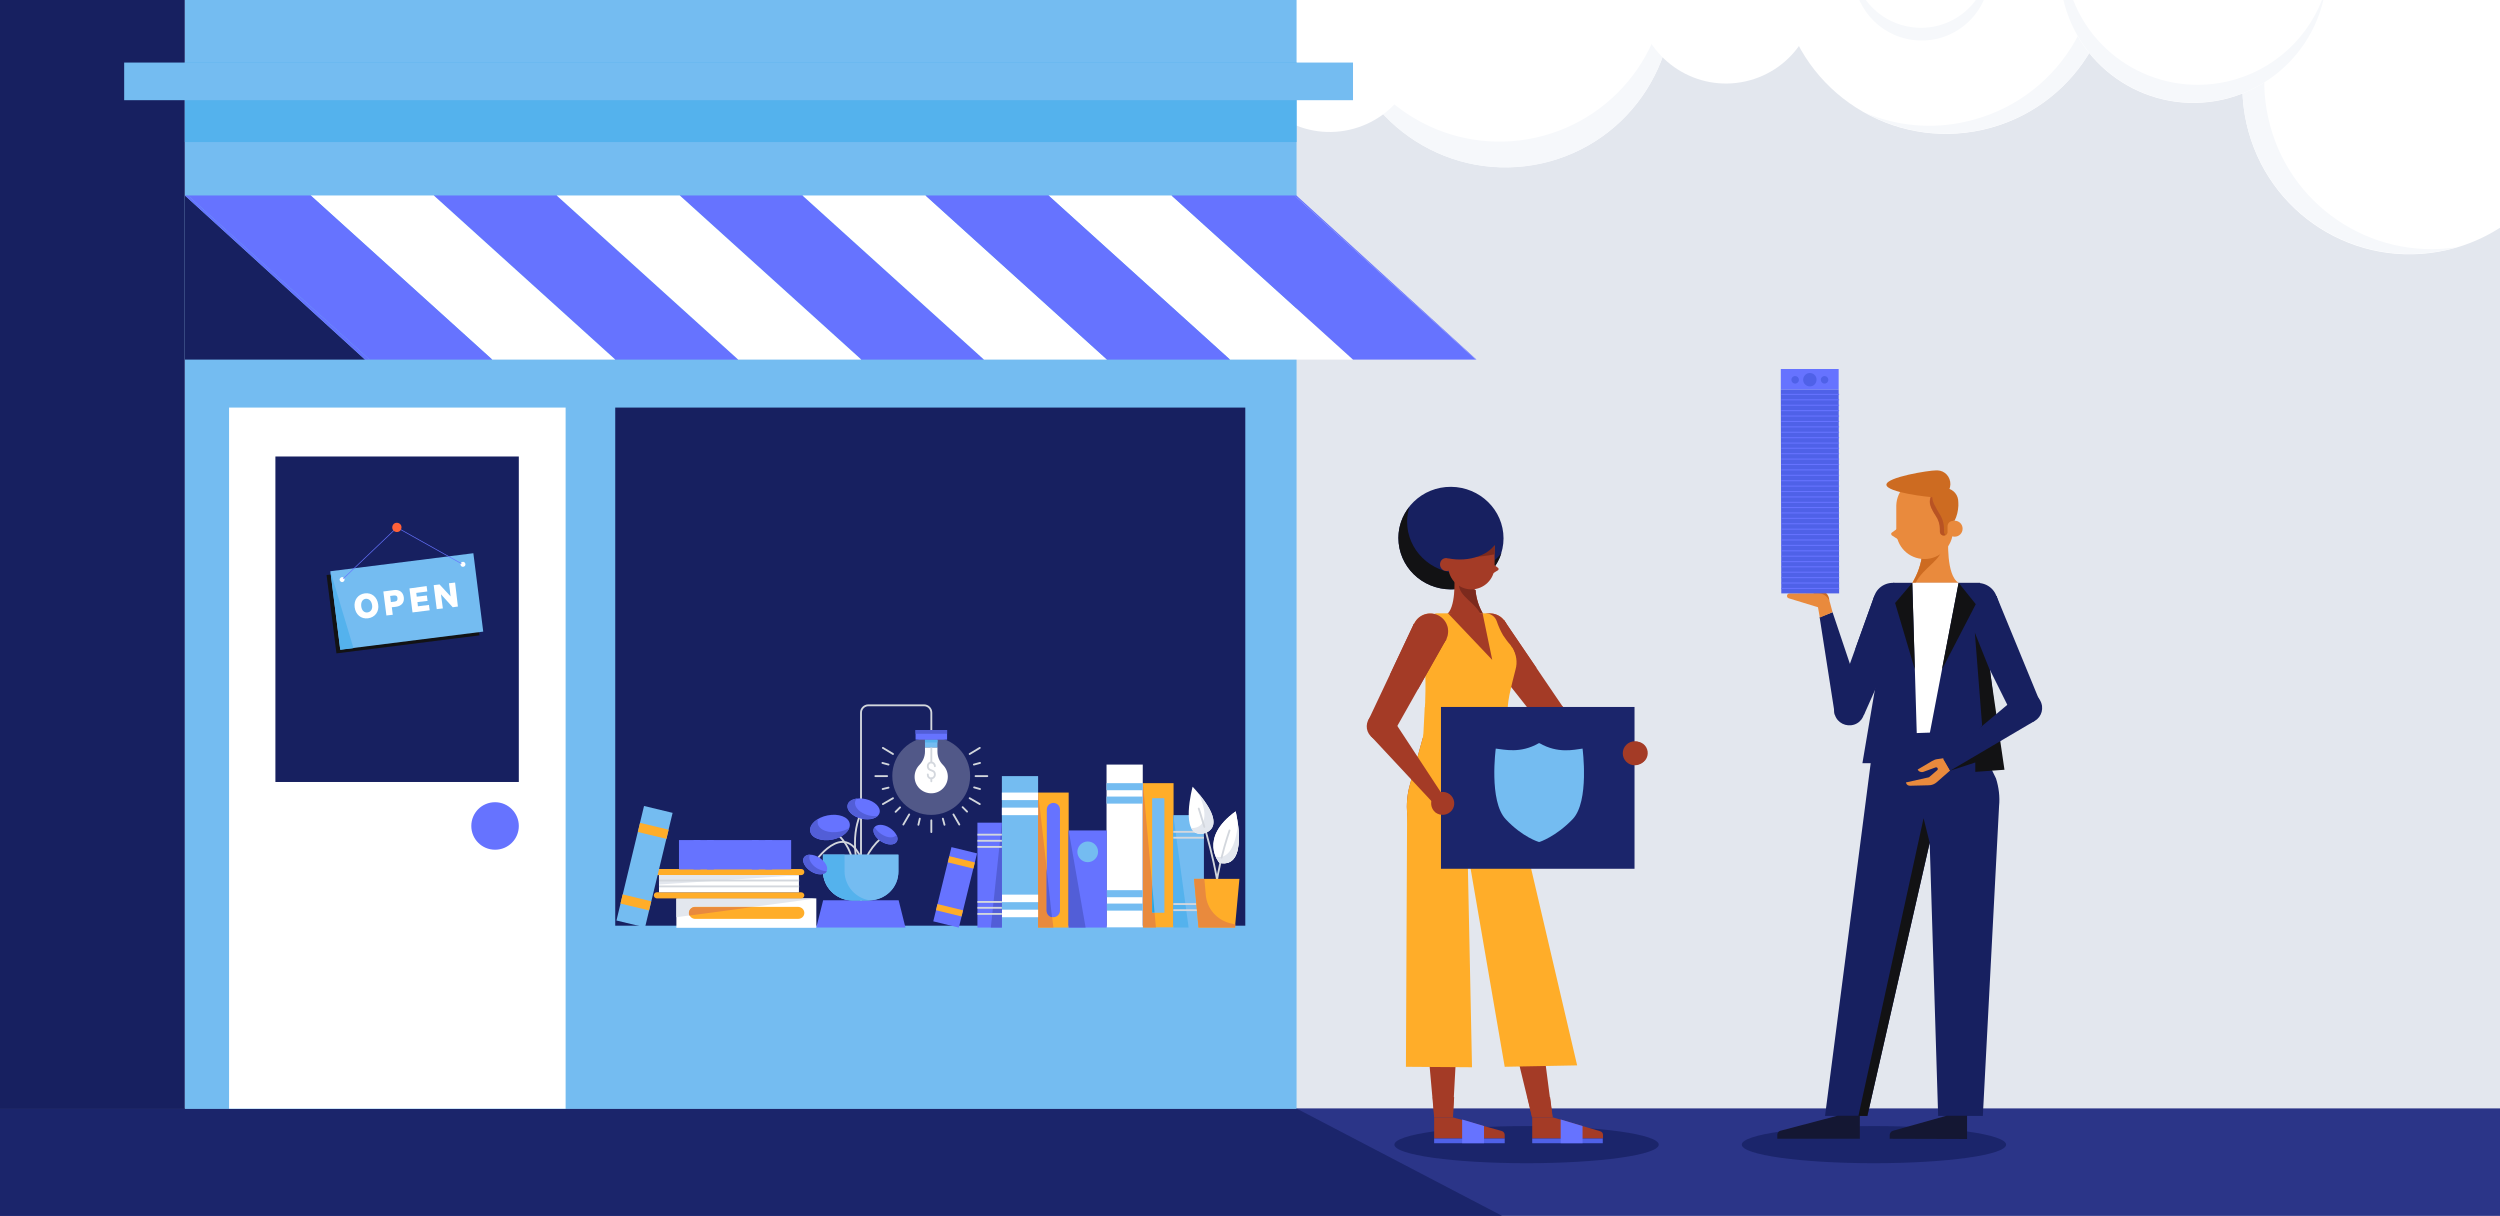 <?xml version="1.0" encoding="UTF-8"?> <!-- Generator: Adobe Illustrator 24.2.1, SVG Export Plug-In . SVG Version: 6.00 Build 0) --> <svg xmlns="http://www.w3.org/2000/svg" xmlns:xlink="http://www.w3.org/1999/xlink" version="1.1" id="Layer_1" x="0px" y="0px" viewBox="0 0 1063 517" style="enable-background:new 0 0 1063 517;" xml:space="preserve"><rect x="0" y="0" width="1063" height="517" fill="#333333" stroke="none"/> <style type="text/css"> .st0{clip-path:url(#SVGID_2_);} .st1{fill:#E3E7EE;} .st2{fill:#FFFFFF;} .st3{fill:#F6F8FB;} .st4{fill:#2B3588;} .st5{fill:#1B256B;} .st6{fill:#172060;} .st7{fill:#74BCF1;} .st8{fill:#54B2ED;} .st9{fill:#6673FF;} .st10{fill:#FFAD29;} .st11{fill:#E98A3D;} .st12{fill:#525ED7;} .st13{opacity:0.25;} .st14{fill:none;stroke:#D3D7DD;stroke-width:0.79;stroke-miterlimit:10;} .st15{fill:none;stroke:#D3D7DD;stroke-width:0.79;stroke-linecap:round;stroke-linejoin:round;} .st16{fill:none;stroke:#D3D7DD;stroke-width:0.79;stroke-linecap:round;stroke-miterlimit:10;} .st17{fill:#26A5DE;} .st18{fill:#121214;} .st19{enable-background:new ;} .st20{fill:none;stroke:#6673FF;stroke-width:0.28;stroke-linecap:round;stroke-miterlimit:10;} .st21{fill:#FF6138;} .st22{fill:#A43B26;} .st23{fill:#7C2A1D;} .st24{fill:#4F61E8;} .st25{clip-path:url(#SVGID_4_);} .st26{fill:none;} .st27{fill:#141733;} .st28{fill:#CD6B21;} .st29{opacity:0.5;} .st30{clip-path:url(#SVGID_6_);} .st31{fill:none;stroke:#6673FF;stroke-width:0.45;stroke-miterlimit:10;} </style> <g> <g id="Layer_1_1_"> <g> <defs> <rect id="SVGID_1_" y="0" width="1063" height="517"></rect> </defs> <clipPath id="SVGID_2_"> <use xlink:href="#SVGID_1_" style="overflow:visible;"></use> </clipPath> <g class="st0"> <polyline class="st1" points="1066.2,-1.3 1066.2,518.5 -1.3,518.5 -1.3,-1.3 "></polyline> <g id="Artwork_175"> <path class="st2" d="M1094,21.5c-8.5-38.3-46.5-62.5-84.9-53.9s-62.5,46.5-53.9,84.9s46.5,62.5,84.9,53.9c0,0,0,0,0,0 C1078.4,97.8,1102.5,59.8,1094,21.5"></path> <path class="st3" d="M964.5,50.3c8.1,36.5,43.2,60.5,80.2,54.8c-1.5,0.4-3,0.9-4.6,1.2c-38.3,8.5-76.3-15.6-84.9-53.9 s15.6-76.3,53.9-84.9c1.6-0.3,3.1-0.6,4.7-0.9C977.9-22.8,956.3,13.8,964.5,50.3"></path> <path class="st2" d="M1072.2-66.1c-8.6-38.3-46.6-62.4-84.9-53.9c-38.3,8.6-62.5,46.5-53.9,84.9c8.5,38.3,46.5,62.5,84.9,53.9 c0,0,0,0,0,0C1056.6,10.2,1080.8-27.7,1072.2-66.1C1072.2-66.1,1072.2-66.1,1072.2-66.1"></path> <path class="st2" d="M896.9-29.7c-8.5-38.3-46.5-62.5-84.9-53.9c0,0,0,0,0,0c-38.3,8.6-62.4,46.5-53.9,84.9c0,0,0,0,0,0 c8.5,38.3,46.5,62.5,84.9,53.9c0,0,0,0,0,0C881.3,46.6,905.5,8.6,896.9-29.7"></path> <path class="st3" d="M843,55.1c-16.9,3.8-34.6,1.3-49.8-7.1c13.5,5.7,28.5,7,42.8,3.7c38.3-8.6,62.5-46.5,53.9-84.9 c-4.4-19.9-17.2-36.9-35.1-46.8c21.4,8.9,37.1,27.6,42.1,50.2C905.5,8.6,881.3,46.6,843,55.1C843,55.1,843,55.1,843,55.1"></path> <path class="st2" d="M709.5-15.4c-8.5-38.3-46.5-62.5-84.9-53.9c0,0,0,0,0,0c-38.3,8.5-62.5,46.5-53.9,84.8c0,0,0,0,0,0 c8.6,38.3,46.5,62.5,84.9,53.9C693.9,60.9,718,22.9,709.5-15.4"></path> <path class="st3" d="M653.1,58.5c36.2-8.1,60.1-42.6,54.9-79.3c0.5,1.8,1,3.6,1.5,5.4c8.5,38.3-15.6,76.3-53.9,84.9 c-38.3,8.5-76.3-15.6-84.9-53.9c-0.4-1.8-0.7-3.7-1-5.5C580.6,45.5,616.9,66.6,653.1,58.5"></path> <path class="st2" d="M771.2-11c-4.6-20.6-25-33.6-45.6-29c0,0,0,0,0,0c-20.6,4.6-33.6,25-29,45.6c0,0,0,0,0,0 c4.6,20.6,25,33.6,45.6,29c0,0,0,0,0,0C762.8,30,775.7,9.6,771.2-11C771.2-11,771.2-11,771.2-11"></path> <path class="st2" d="M602.7,9.6c-4.6-20.6-25-33.6-45.6-29s-33.6,25-29,45.6c4.6,20.6,25,33.6,45.6,29 C594.3,50.6,607.2,30.2,602.7,9.6C602.7,9.6,602.7,9.6,602.7,9.6"></path> <path class="st2" d="M988-25.4c-6.8-30.6-37.2-49.8-67.8-43c-30.6,6.8-49.8,37.2-43,67.8c6.8,30.6,37.2,49.8,67.8,43 C975.6,35.5,994.9,5.1,988-25.4"></path> <path class="st3" d="M879-8.3c6.8,30.6,37.2,49.8,67.8,43c19.9-4.4,35.9-19.2,41.9-38.7c-3.7,22.9-21,41.3-43.7,46.3 c-30.6,6.8-60.9-12.4-67.8-43c-2.2-9.6-1.8-19.6,1.1-29C877.2-22.6,877.4-15.3,879-8.3"></path> <path class="st3" d="M813.2,11.6c15.9,2,30.4-9.3,32.3-25.2c0.1-0.9,0.2-1.9,0.2-2.8c0.4,2.7,0.5,5.5,0.1,8.2 c-2,15.9-16.4,27.2-32.3,25.2c-14.8-1.8-25.8-14.6-25.4-29.5C790.2,0.2,800.3,10,813.2,11.6"></path> </g> <rect y="471.3" class="st4" width="1063" height="52.1"></rect> <ellipse class="st5" cx="649.1" cy="486.7" rx="56.2" ry="7.9"></ellipse> <ellipse class="st5" cx="796.8" cy="486.7" rx="56.2" ry="7.9"></ellipse> <polygon class="st5" points="650.8,523.3 0,523.3 0,471.3 551.2,471.3 "></polygon> <rect y="-13.4" class="st6" width="78.6" height="484.9"></rect> <rect x="78.6" y="-13.4" class="st7" width="472.7" height="484.9"></rect> <rect x="78.6" y="26.6" class="st8" width="472.7" height="33.8"></rect> <rect x="52.8" y="26.6" class="st7" width="522.5" height="16"></rect> <rect x="261.6" y="173.3" class="st6" width="267.9" height="220.3"></rect> <polygon class="st6" points="78.6,83.1 78.6,152.9 155.2,152.9 "></polygon> <polygon class="st9" points="184.4,83.1 261.6,152.9 313.9,152.9 236.7,83.1 "></polygon> <polygon class="st2" points="132.1,83.1 209.3,152.9 261.6,152.9 184.4,83.1 "></polygon> <polygon class="st9" points="79.9,83.1 157.1,152.9 209.3,152.9 132.1,83.1 "></polygon> <polygon class="st9" points="78.6,83.1 155.2,152.9 157.1,152.9 79.9,83.1 "></polygon> <polygon class="st9" points="289,83.1 366.2,152.9 418.4,152.9 341.2,83.1 "></polygon> <polygon class="st2" points="236.7,83.1 313.9,152.9 366.2,152.9 289,83.1 "></polygon> <polygon class="st2" points="341.2,83.1 418.4,152.9 470.7,152.9 393.5,83.1 "></polygon> <polygon class="st2" points="498.1,83.1 445.8,83.1 523,152.9 575.3,152.9 "></polygon> <polygon class="st9" points="627.5,152.9 550.4,83.1 498.1,83.1 575.3,152.9 "></polygon> <polygon class="st9" points="627.8,152.9 551.2,83.1 550.4,83.1 627.5,152.9 "></polygon> <polygon class="st9" points="393.5,83.1 470.7,152.9 523,152.9 445.8,83.1 "></polygon> <rect x="97.4" y="173.3" class="st2" width="143.1" height="298.1"></rect> <rect x="117.1" y="194.1" class="st6" width="103.5" height="138.4"></rect> <path class="st9" d="M220.6,351.2c0,5.6-4.5,10.1-10.1,10.1c-5.6,0-10.1-4.5-10.1-10.1c0-5.6,4.5-10.1,10.1-10.1c0,0,0,0,0,0 C216.1,341.1,220.6,345.7,220.6,351.2"></path> <g id="Artwork_363"> <rect x="426" y="330" class="st7" width="15.4" height="64.4"></rect> <rect x="470.5" y="325.1" class="st2" width="15.4" height="69.2"></rect> <rect x="470.5" y="333" class="st7" width="15.4" height="3"></rect> <rect x="470.5" y="338.7" class="st7" width="15.4" height="3"></rect> <rect x="470.5" y="378.5" class="st7" width="15.4" height="3"></rect> <rect x="470.5" y="384.2" class="st7" width="15.4" height="3"></rect> <rect x="287.6" y="382" class="st2" width="59.5" height="12.5"></rect> <polygon class="st1" points="347.1,382 287.6,390 287.6,382 "></polygon> <path class="st10" d="M342,380.7L342,380.7c0,0.7-0.6,1.3-1.3,1.3c0,0,0,0,0,0h-61.4c-0.7,0-1.3-0.6-1.3-1.3 c0-0.7,0.6-1.3,1.3-1.3c0,0,0,0,0,0h61.3C341.4,379.4,342,380,342,380.7C342,380.7,342,380.7,342,380.7"></path> <path class="st10" d="M342,370.8L342,370.8c0,0.7-0.6,1.3-1.3,1.3h-61.4c-0.7,0-1.3-0.6-1.3-1.3c0-0.7,0.6-1.3,1.3-1.3 c0,0,0,0,0,0h61.3C341.4,369.5,342,370,342,370.8C342,370.8,342,370.8,342,370.8"></path> <rect x="280.2" y="372.1" class="st2" width="59.5" height="7.3"></rect> <polygon class="st1" points="339.8,372.1 280.2,376.1 280.2,372.1 "></polygon> <rect x="249.1" y="362.3" transform="matrix(0.234 -0.972 0.972 0.234 -148.326 548.745)" class="st7" width="50.1" height="12.5"></rect> <rect x="275.9" y="347.2" transform="matrix(0.234 -0.972 0.972 0.234 -130.812 540.695)" class="st10" width="4" height="12.5"></rect> <rect x="268.5" y="377.5" transform="matrix(0.234 -0.972 0.972 0.234 -165.944 556.834)" class="st10" width="4" height="12.5"></rect> <rect x="288.7" y="357.2" class="st9" width="47.7" height="12.5"></rect> <rect x="294.9" y="357.2" class="st9" width="2.9" height="12.5"></rect> <rect x="300.6" y="357.2" class="st9" width="2.9" height="12.5"></rect> <rect x="319.7" y="357.2" class="st9" width="2.9" height="12.5"></rect> <rect x="325.4" y="357.2" class="st9" width="2.9" height="12.5"></rect> <rect x="441.4" y="337" class="st10" width="13" height="57.4"></rect> <polygon class="st11" points="447.9,394.4 441.4,394.4 441.4,337 "></polygon> <rect x="486" y="333" class="st10" width="13" height="61.3"></rect> <polygon class="st11" points="491.5,394.4 486,394.4 486,333 "></polygon> <rect x="498.9" y="346.6" class="st7" width="13" height="47.8"></rect> <polygon class="st8" points="505.4,394.4 498.9,394.4 498.9,346.6 "></polygon> <rect x="454.4" y="353.1" class="st9" width="16.2" height="41.3"></rect> <polygon class="st12" points="461.6,394.4 454.4,394.4 454.4,353.1 "></polygon> <rect x="426" y="386.8" class="st2" width="15.4" height="3.2"></rect> <rect x="426" y="380.4" class="st2" width="15.4" height="3.2"></rect> <rect x="426" y="343.4" class="st2" width="15.4" height="3.2"></rect> <rect x="426" y="337" class="st2" width="15.4" height="3.2"></rect> <g class="st13"> <path class="st2" d="M412.5,330c0,9.1-7.4,16.5-16.6,16.5c-9.1,0-16.5-7.4-16.5-16.6c0-9.1,7.4-16.5,16.6-16.5 C405.1,313.4,412.5,320.8,412.5,330C412.5,330,412.5,330,412.5,330"></path> </g> <path class="st14" d="M396,312.8V303c0-1.7-1.4-3.1-3.1-3.1h-23.7c-1.7,0-3.1,1.4-3.1,3.1v87"></path> <polygon class="st9" points="350,382.8 382.1,382.8 385,394.4 347.1,394.4 "></polygon> <path class="st2" d="M398.6,319.5v-1.7h-5.3v1.8c0,2.1-0.9,4.2-2.4,5.7c-2.7,2.8-2.7,7.3,0.1,10c2.8,2.7,7.3,2.7,10-0.1 c2.7-2.8,2.7-7.2-0.1-10C399.4,323.7,398.6,321.7,398.6,319.5"></path> <path class="st15" d="M397.5,325.8L397.5,325.8c0-0.9-0.7-1.6-1.5-1.6l0,0c-0.9,0-1.5,0.7-1.5,1.5c0,0,0,0,0,0v0.2 c0,0.6,0.4,1.2,0.9,1.4l1.2,0.5c0.6,0.2,0.9,0.8,0.9,1.4v0.2c0,0.9-0.7,1.5-1.5,1.6c0,0,0,0,0,0l0,0c-0.9,0-1.5-0.7-1.5-1.5 c0,0,0,0,0,0v-0.2"></path> <line class="st15" x1="396" y1="324.1" x2="396" y2="317.1"></line> <line class="st15" x1="396" y1="332.2" x2="396" y2="331"></line> <rect x="393.3" y="314.5" class="st7" width="5.3" height="3.3"></rect> <rect x="393.3" y="314.5" class="st8" width="5.3" height="1.2"></rect> <rect x="389.3" y="310.4" class="st9" width="13.4" height="4.1"></rect> <rect x="389.3" y="310.4" class="st12" width="13.4" height="1.6"></rect> <line class="st16" x1="384.1" y1="350.6" x2="386.6" y2="346.3"></line> <line class="st16" x1="375.4" y1="341.9" x2="379.7" y2="339.4"></line> <line class="st16" x1="412.3" y1="320.6" x2="416.6" y2="318"></line> <line class="st16" x1="372.2" y1="330" x2="377.2" y2="330"></line> <line class="st16" x1="414.8" y1="330" x2="419.8" y2="330"></line> <line class="st16" x1="375.4" y1="318" x2="379.7" y2="320.6"></line> <line class="st16" x1="412.3" y1="339.4" x2="416.6" y2="341.9"></line> <line class="st16" x1="405.4" y1="346.3" x2="407.9" y2="350.6"></line> <line class="st16" x1="396" y1="348.8" x2="396" y2="353.8"></line> <line class="st16" x1="380.8" y1="345.2" x2="382.7" y2="343.3"></line> <line class="st16" x1="375.3" y1="335.5" x2="377.8" y2="334.9"></line> <line class="st16" x1="414.1" y1="325.1" x2="416.7" y2="324.4"></line> <line class="st16" x1="375.2" y1="324.4" x2="377.8" y2="325.1"></line> <line class="st16" x1="414.2" y1="334.8" x2="416.7" y2="335.5"></line> <line class="st16" x1="409.3" y1="343.2" x2="411.2" y2="345.1"></line> <line class="st16" x1="400.9" y1="348.1" x2="401.6" y2="350.7"></line> <line class="st16" x1="391.1" y1="348.1" x2="390.5" y2="350.7"></line> <rect x="415.6" y="349.8" class="st9" width="10.4" height="44.6"></rect> <polygon class="st12" points="426,349.8 421.3,394.4 426,394.4 "></polygon> <rect x="390" y="371.6" transform="matrix(0.238 -0.971 0.971 0.238 -56.819 682.003)" class="st9" width="32.5" height="11.2"></rect> <rect x="402.5" y="381.3" transform="matrix(0.238 -0.971 0.971 0.238 -68.071 687.101)" class="st10" width="2.7" height="11.2"></rect> <rect x="407.5" y="361" transform="matrix(0.238 -0.971 0.971 0.238 -44.509 676.434)" class="st10" width="2.7" height="11.2"></rect> <path class="st14" d="M367.2,343.9c0,0-6.6,8.4-2.1,26.6"></path> <path class="st14" d="M352.5,351.8c0,0,13,7.6,9.9,22.6"></path> <path class="st14" d="M346.2,366.9c0,0,12.3-18.6,19.9-2.1"></path> <path class="st14" d="M376.5,354.9c-5.6,4.1-9.4,10.3-10.5,17.1"></path> <path class="st7" d="M369.6,382.8h-7.2c-6.9,0-12.5-5.6-12.5-12.4c0,0,0,0,0,0v-7h32.1v7C382.1,377.3,376.5,382.8,369.6,382.8 L369.6,382.8"></path> <path class="st7" d="M369.6,382.8h-7.2c-6.9,0-12.5-5.6-12.5-12.4c0,0,0,0,0,0v-7h32.1v7C382.1,377.3,376.5,382.8,369.6,382.8 L369.6,382.8"></path> <path class="st8" d="M359.1,370.4v-7H350v7c0,6.9,5.6,12.5,12.4,12.5h0h7.2c0.3,0,0.6,0,0.9,0 C364.1,382.3,359.1,376.9,359.1,370.4"></path> <path class="st9" d="M351.4,370.6c-1,1.6-4,1.6-6.6-0.1s-4-4.3-3-5.9s4-1.6,6.6,0.1S352.4,368.9,351.4,370.6"></path> <path class="st12" d="M347.4,369.2c-2.6-1.6-3.9-4.1-3-5.8c-1-0.1-2,0.4-2.5,1.2c-1,1.6,0.3,4.3,3,5.9s5.6,1.7,6.6,0.1 c0,0,0.1-0.1,0.1-0.1C350.1,370.4,348.7,369.9,347.4,369.2"></path> <line class="st14" x1="415.6" y1="354.9" x2="426" y2="354.9"></line> <line class="st14" x1="415.6" y1="357.5" x2="426" y2="357.5"></line> <line class="st14" x1="498.9" y1="353.7" x2="511.9" y2="353.7"></line> <line class="st14" x1="498.9" y1="356.2" x2="511.9" y2="356.2"></line> <line class="st14" x1="498.9" y1="384.4" x2="511.9" y2="384.4"></line> <line class="st14" x1="498.9" y1="387" x2="511.9" y2="387"></line> <line class="st14" x1="415.6" y1="360.1" x2="426" y2="360.1"></line> <line class="st14" x1="415.6" y1="383.5" x2="426" y2="383.5"></line> <line class="st14" x1="415.6" y1="386" x2="426" y2="386"></line> <line class="st14" x1="415.6" y1="388.6" x2="426" y2="388.6"></line> <path class="st9" d="M447.9,390L447.9,390c-1.6,0-2.8-1.3-2.8-2.8v-43c0-1.6,1.3-2.8,2.8-2.8c1.6,0,2.8,1.3,2.8,2.8 c0,0,0,0,0,0v43C450.7,388.7,449.4,390,447.9,390"></path> <path class="st12" d="M445,369.3v17.9c0,1.4,1,2.6,2.3,2.8L445,369.3z"></path> <path class="st7" d="M466.9,362.2c0,2.4-2,4.4-4.4,4.4c-2.4,0-4.4-2-4.4-4.4c0-2.4,2-4.4,4.4-4.4l0,0 C464.9,357.8,466.9,359.7,466.9,362.2"></path> <rect x="489.9" y="339.4" class="st7" width="5.2" height="48.7"></rect> <polygon class="st17" points="489.9,376.1 489.9,388 490.9,388 "></polygon> <path class="st10" d="M342,388.2L342,388.2c0,1.4-1.2,2.5-2.6,2.5h-44c-1.4-0.1-2.5-1.3-2.4-2.7c0.1-1.3,1.1-2.3,2.4-2.4h44 C340.9,385.7,342,386.8,342,388.2"></path> <path class="st11" d="M295.4,385.7c-1.4,0-2.5,1.2-2.5,2.6c0,0.4,0.1,0.7,0.2,1l26.8-3.6H295.4z"></path> <line class="st14" x1="280.2" y1="374.4" x2="339.8" y2="374.4"></line> <line class="st14" x1="280.2" y1="376.9" x2="339.8" y2="376.9"></line> <path class="st9" d="M361.3,350.2c0.5,2.8-2.8,5.9-7.4,6.8s-8.9-0.6-9.4-3.5s2.8-5.9,7.4-6.8S360.8,347.3,361.3,350.2"></path> <path class="st12" d="M357.1,353.6c-4.6,0.9-8.9-0.6-9.4-3.5c-0.1-0.6-0.1-1.3,0.2-1.9c-2.4,1.4-3.8,3.4-3.4,5.3 c0.6,2.8,4.8,4.4,9.4,3.5c3.6-0.7,6.4-2.7,7.2-4.9C359.9,352.8,358.5,353.3,357.1,353.6"></path> <path class="st9" d="M374,345.6c-0.6,2.3-4,3.4-7.8,2.5s-6.3-3.5-5.8-5.8s4-3.4,7.8-2.5S374.6,343.3,374,345.6"></path> <path class="st12" d="M369.4,346.7c-3.7-0.9-6.3-3.5-5.8-5.8c0.1-0.5,0.4-1,0.8-1.4c-2.1,0.3-3.7,1.2-4,2.7 c-0.6,2.3,2,4.9,5.8,5.8c2.9,0.7,5.6,0.2,7-1.1C372,347.1,370.7,347,369.4,346.7"></path> <path class="st9" d="M381.3,357.9c-1,1.6-4,1.6-6.6-0.1s-4-4.3-3-5.9s4-1.6,6.6,0.1S382.3,356.3,381.3,357.9"></path> <path class="st12" d="M374.8,354.7c-1.2-0.7-2.2-1.8-2.9-3l-0.2,0.2c-1,1.6,0.3,4.3,3,5.9s5.6,1.7,6.6,0.1 c0.5-0.9,0.4-2-0.1-2.9C380.1,356.5,377.4,356.4,374.8,354.7"></path> <path class="st2" d="M518.5,366.9c0,0-9.1-10.3,6.9-21.9C525.4,344.9,531.3,369.5,518.5,366.9"></path> <path class="st16" d="M509.7,343.8c0,0,6.4,18.5,8.7,36.2"></path> <path class="st16" d="M522.8,353.1c0,0-5.7,16.6-5.9,27.3"></path> <polygon class="st10" points="525.1,394.4 509.6,394.4 507.7,373.7 527,373.7 "></polygon> <path class="st11" d="M512.7,380.5l-0.6-6.8h-4.4l1.9,20.7h15.6l0.1-1.3l-2.1-0.5C517.4,391.2,513.2,386.4,512.7,380.5"></path> <path class="st2" d="M518.5,366.9c0,0-9.1-10.3,6.9-21.9C525.4,344.9,531.3,369.5,518.5,366.9"></path> <path class="st1" d="M526.4,350.4c-0.7,6.5-2.9,15.3-9.4,13.9c0.4,0.9,0.9,1.8,1.6,2.6C527.4,368.7,527.3,357.4,526.4,350.4"></path> <path class="st16" d="M522.8,353.1c0,0-1.8,5.1-3.4,11.6"></path> <path class="st2" d="M507.1,334.5c0,0-5.7,21,4,20C511.1,354.5,524.4,353.2,507.1,334.5"></path> <path class="st1" d="M509.8,337.6c6,13.8-1.2,14.6-3.3,14.5c0.8,1.8,2.7,2.8,4.6,2.5C511.1,354.5,522.9,353.4,509.8,337.6"></path> <path class="st16" d="M509.7,343.8c0,0,1,3,2.4,7.8"></path> </g> <g id="Artwork_560"> <rect x="140.7" y="240.6" transform="matrix(0.992 -0.125 0.125 0.992 -30.791 23.4)" class="st18" width="61.3" height="33.6"></rect> <rect x="142.3" y="239" transform="matrix(0.992 -0.125 0.125 0.992 -30.574 23.59)" class="st7" width="61.3" height="33.6"></rect> <polygon class="st8" points="150.3,275.6 144.7,276.3 140.5,242.9 "></polygon> <g class="st19"> <path class="st2" d="M156.5,262.9c-3,0.4-5.3-1.6-5.7-4.7c-0.4-3.1,1.4-5.5,4.3-5.9c3-0.4,5.3,1.6,5.7,4.7 C161.3,260,159.5,262.5,156.5,262.9z M155.5,254.6c-1.4,0.2-2.1,1.5-1.9,3.2c0.2,1.8,1.3,2.8,2.7,2.6s2.2-1.5,1.9-3.2 C157.9,255.5,156.9,254.5,155.5,254.6z"></path> <path class="st2" d="M166.6,258.2l0.4,3.2l-2.7,0.3l-1.3-10.2l4.5-0.6c2.2-0.3,3.9,0.8,4.2,3.1c0.3,2.3-1.1,3.7-3.3,4 L166.6,258.2z M167.5,253.2l-1.6,0.2l0.3,2.6l1.6-0.2c1-0.1,1.3-0.7,1.2-1.5C169,253.5,168.5,253.1,167.5,253.2z"></path> <path class="st2" d="M181.4,249.2l0.3,2.3l-4.7,0.6l0.2,1.6l4.3-0.5l0.3,2.3l-4.3,0.5l0.2,1.8l4.7-0.6l0.3,2.3l-7.3,0.9 l-1.3-10.2L181.4,249.2z"></path> </g> <g class="st19"> <path class="st2" d="M194.7,257.9l-2.2,0.3l-5-5.5l0.8,6l-2.6,0.3l-1.3-10.2l2.5-0.3l4.7,5.1l-0.7-5.6l2.6-0.3L194.7,257.9z"></path> </g> <path class="st2" d="M146.5,246.3c0.1,0.6-0.4,1.1-0.9,1.2s-1.1-0.4-1.2-0.9s0.4-1.1,0.9-1.2S146.4,245.7,146.5,246.3"></path> <path class="st2" d="M195.8,240.1c0.1,0.6,0.6,1,1.2,0.9s1-0.6,0.9-1.2l0,0c-0.1-0.6-0.6-1-1.2-0.9S195.7,239.5,195.8,240.1"></path> <polyline class="st20" points="196.1,239.6 168.8,224.3 146,246 "></polyline> <path class="st21" d="M170.7,224c0.1,1.1-0.6,2.1-1.7,2.2c-1.1,0.1-2.1-0.6-2.2-1.7s0.6-2.1,1.7-2.2c0,0,0,0,0,0 C169.6,222.2,170.6,222.9,170.7,224"></path> </g> <g id="Artwork_775"> <path class="st11" d="M639.5,263.7c2.6,3.3,2,8.1-1.3,10.7c-3.3,2.6-8.1,2-10.7-1.3c-2.6-3.3-2-8.1,1.3-10.7 C632.1,259.9,636.9,260.4,639.5,263.7"></path> <path class="st22" d="M665.6,307.9c1.6-2.9,0.5-6.6-2.4-8.1c-2.9-1.6-6.6-0.5-8.1,2.4c-1.6,2.9-0.5,6.6,2.4,8.1 c0,0,0.1,0,0.1,0C660.5,311.9,664.1,310.8,665.6,307.9"></path> <polygon class="st22" points="627.6,273.2 655.7,308.8 665.1,301.4 639.5,263.7 "></polygon> <path class="st22" d="M639.5,263.7c2.6,3.3,2,8.1-1.3,10.7c-3.3,2.6-8.1,2-10.7-1.3c-2.6-3.3-2-8.1,1.3-10.7 C632.1,259.9,636.9,260.4,639.5,263.7"></path> <polygon class="st22" points="627.6,273.2 642.5,292 653.3,284 639.5,263.7 "></polygon> <polygon class="st22" points="694.2,322.7 657.6,310.3 663.2,299.8 697,318.1 "></polygon> <path class="st22" d="M698.7,316.3c-2.2-1.6-5.2-1.2-6.9,0.9c-1.6,2.2-1.2,5.2,0.9,6.9c2.2,1.6,5.2,1.2,6.9-0.9 C701.3,321,700.8,317.9,698.7,316.3"></path> <path class="st6" d="M639.3,228.9c0,12-10.1,21.8-22.4,21.7s-22.3-9.8-22.3-21.9s10.1-21.8,22.4-21.7S639.3,216.9,639.3,228.9"></path> <path class="st18" d="M599.3,215.5c-0.6,2-1,4.1-1,6.3c0,12,10,21.8,22.3,21.9c6.9,0,13.5-3.1,17.8-8.5 c-3,9.3-11.7,15.5-21.5,15.4c-12.4,0-22.3-9.8-22.3-21.9C594.6,224,596.2,219.3,599.3,215.5"></path> <path class="st22" d="M618.4,245.9c0,0,0.8,13-3.6,15.6h16.1c-2-3.2-3.2-6.9-3.5-10.6C624.9,249.2,620.9,247.6,618.4,245.9"></path> <path class="st23" d="M628.6,256.7c-0.6-1.9-1.1-3.8-1.2-5.8c-1-0.6-5.8-1.8-7.1-2.5c0.1,5.3,6.7,7.5,9.5,13.1h1.1 C629.9,260,629.2,258.4,628.6,256.7"></path> <path class="st22" d="M625.6,250.6L625.6,250.6c-5.4,0-9.8-4.4-9.8-9.8c0,0,0,0,0,0v-8.9l19.7,0.1v8.9 C635.4,246.3,631,250.6,625.6,250.6"></path> <path class="st23" d="M615.8,236.3c4.8,0.7,9.7,0.8,14.6,0.2c1.8-0.2,3.5-0.5,5.1-0.8v-3.9l-19.7-0.1L615.8,236.3z"></path> <path class="st22" d="M635.1,240.1l1.8,1.3c0.3,0.2,0.4,0.6,0.2,0.9c0,0.1-0.1,0.1-0.2,0.2l-2.3,1.4L635.1,240.1z"></path> <path class="st22" d="M617.9,240.1c0,1.5-1.2,2.7-2.8,2.7c-1.5,0-2.8-1.2-2.8-2.8s1.2-2.8,2.8-2.7c0,0,0,0,0,0 C616.7,237.3,617.9,238.5,617.9,240.1"></path> <path class="st10" d="M610.8,260.8c-1.7,0-6.6,3.8-6.6,6.8c1.6,9.9,2.2,20,1.8,30c0,0.8,0,1.5-0.1,2.3 c-0.6,10.3,7.2,19.2,17.5,19.8c0.4,0,0.8,0,1.1,0h15.5c-0.7-8.1-0.2-16.3,1.4-24.2c0.6-3,1.7-7.3,2.6-10.8 c1-3.6,0.4-7.4-1.7-10.4c-1.2-1.3-2.2-2.7-3.2-4.2c-1.1-1.9-2-3.9-2.7-6c-0.7-2-2.6-3.3-4.7-3.3L610.8,260.8z"></path> <path class="st10" d="M643,275.4h-28.7l-0.2,18.2c0,3.3-2.3,6-5.6,6.6l-2.7,0.5l-1.8,35.1l36.8-9.8c-0.8-10.4-0.2-24.8,1-30.5 c0.6-3,1.7-7.3,2.6-10.8C645.3,281.6,644.8,278.2,643,275.4"></path> <path class="st22" d="M605,313.7l-5.6,20.3c-1.1,3.9-1.4,8.1-1.1,12.1l11.5,128.9h7.9l6.2-113.2l27.5,113.2h8.7l-19.3-149 L605,313.7z"></path> <path class="st10" d="M606.1,309.6l-6.7,24.4c-1.1,3.9-1.4,8.1-1.1,12.1l-0.5,107.5l28.1,0.2l-1.9-92l15.8,91.8l30.8-0.6 L640.9,326L606.1,309.6z"></path> <polygon class="st22" points="651.5,475.1 660.2,475.1 659.1,466.5 649.5,466.5 "></polygon> <polygon class="st22" points="618.3,466.5 609.2,466.5 609.9,475.1 617.8,475.1 "></polygon> <path class="st22" d="M609.8,484.1v-9h7.9l20.8,5.8c0.8,0.2,1.3,0.9,1.3,1.7v1.5L609.8,484.1z"></path> <path class="st22" d="M651.5,484.1v-9h8.7l20.2,5.9c0.7,0.2,1.2,0.8,1.2,1.5v1.6L651.5,484.1z"></path> <path class="st11" d="M615,271.7c-1.8,3.8-6.3,5.4-10.1,3.6c-3.8-1.8-5.4-6.3-3.6-10.1c1.8-3.8,6.3-5.4,10.1-3.6c0,0,0,0,0,0 C615.2,263.4,616.8,267.9,615,271.7C615,271.7,615,271.7,615,271.7"></path> <polygon class="st22" points="630.4,260.8 634.5,280.6 615.7,260.8 623.4,260.1 "></polygon> <path class="st6" d="M604.2,226.9c0,6.1,7.4,11,16.5,11s16.5-4.9,16.5-11s-7.4-11-16.5-11S604.2,220.8,604.2,226.9"></path> <rect x="651.5" y="484.1" class="st24" width="30" height="2"></rect> <rect x="609.8" y="484.1" class="st24" width="30" height="2"></rect> <polygon class="st9" points="672.9,486.1 672.9,478.8 663.6,476 663.6,486.1 "></polygon> <polygon class="st9" points="631,486.1 631,478.8 621.7,476 621.7,486.1 "></polygon> <rect x="612.7" y="300.6" class="st5" width="82.3" height="68.8"></rect> <path class="st22" d="M591.3,313.2c-2.4,2.3-6.2,2.2-8.5-0.2c-2.3-2.4-2.2-6.2,0.2-8.5s6.2-2.2,8.5,0.2c0,0,0,0,0.1,0.1 C593.8,307.2,593.6,310.9,591.3,313.2"></path> <polygon class="st22" points="601.2,265.2 581.8,306.3 592.6,311.4 615,271.7 "></polygon> <path class="st22" d="M615,271.7c-1.8,3.8-6.3,5.4-10.1,3.6c-3.8-1.8-5.4-6.3-3.6-10.1c1.8-3.8,6.3-5.4,10.1-3.6c0,0,0,0,0,0 C615.2,263.4,616.8,267.9,615,271.7C615,271.7,615,271.7,615,271.7"></path> <polygon class="st22" points="601.2,265.2 591,286.9 602.9,293.1 615,271.7 "></polygon> <polygon class="st22" points="612.8,337.1 591.6,304.8 582.8,312.9 609,341 "></polygon> <path class="st22" d="M616.4,337.7c-2.2-1.6-5.2-1.2-6.9,0.9c-1.6,2.2-1.2,5.2,0.9,6.9c2.2,1.6,5.2,1.2,6.9-0.9c0,0,0,0,0,0 C619,342.5,618.6,339.4,616.4,337.7"></path> <g id="Artwork_655"> <g> <defs> <rect id="SVGID_3_" x="635.3" y="316" width="38.2" height="42"></rect> </defs> <clipPath id="SVGID_4_"> <use xlink:href="#SVGID_3_" style="overflow:visible;"></use> </clipPath> <g class="st25"> <path class="st7" d="M672.9,318.3c-3.7,0.5-10.5,2.2-18.3-2.3h-0.3c-7.8,4.5-14.6,2.7-18.3,2.3c0,0-3,22.3,4.2,30 s14.1,9.7,14.1,9.7h0.3c0,0,6.9-2.2,14.1-9.7S672.9,318.3,672.9,318.3"></path> </g> </g> <rect x="635.3" y="316" class="st26" width="38.2" height="42"></rect> </g> <circle class="st22" cx="695.1" cy="320.3" r="5.1"></circle> </g> <g id="Artwork_814"> <path class="st6" d="M839.2,311.5l9.5,19.5c1.2,3.8,1.7,7.8,1.3,11.8l-6.9,131.7h-19l-3.6-116.1L794,474.5h-18l21.1-163 L839.2,311.5z"></path> <polygon class="st6" points="790.8,474.5 781.3,474.5 782.5,465.2 793,465.2 "></polygon> <polygon class="st6" points="827.1,465.2 837.1,465.2 836.3,474.5 827.7,474.5 "></polygon> <polygon class="st18" points="820.5,358.3 817.9,347.9 790.2,474.5 794,474.5 "></polygon> <path class="st27" d="M836.4,484.3v-9.9h-8.7l-22.8,6.4c-0.8,0.2-1.4,1-1.4,1.8v1.6L836.4,484.3z"></path> <path class="st27" d="M790.8,484.3v-9.9h-9.5l-24.3,6.4c-0.7,0.2-1.3,0.9-1.3,1.7v1.7H790.8z"></path> <path class="st28" d="M777.8,255.7c0.1-1.7-0.7-3.3-2.2-4.2l-4.6-2.6c-0.4-0.2-0.9-0.1-1.2,0.3c-0.2,0.3-0.2,0.6,0,0.9l2,3.3 L777.8,255.7L777.8,255.7z"></path> <path class="st6" d="M812.6,258.9c-1.5,4.3-6.3,6.5-10.6,5s-6.5-6.3-5-10.6c1.5-4.3,6.3-6.5,10.6-5 C811.9,249.9,814.2,254.6,812.6,258.9C812.6,258.9,812.6,258.9,812.6,258.9"></path> <path class="st6" d="M784.3,295.8c3.4-1.1,7.1,0.7,8.2,4.1c1.1,3.4-0.7,7.1-4.1,8.2c-3.4,1.1-7.1-0.7-8.2-4.1 C779.1,300.6,780.9,296.9,784.3,295.8"></path> <polygon class="st6" points="797,253.3 780.3,299.7 792.5,304.1 812.6,258.9 "></polygon> <polygon class="st6" points="797,253.3 788.9,275.9 802.8,280.9 812.6,258.9 "></polygon> <polygon class="st6" points="773.7,262.4 780.2,304 792.5,299.9 779.2,260.3 "></polygon> <path class="st11" d="M779.2,260.3l-1.1-4.1c-0.6-2.4-2.8-4-5.2-4l-12,0.1c-0.3,0-0.5,0.1-0.7,0.3c-0.4,0.3-0.5,0.9-0.2,1.4 c0.1,0.2,0.4,0.3,0.6,0.4l5.9,1.8l6.5,2l0.8,4.4L779.2,260.3z"></path> <polygon class="st6" points="841.9,247.8 804.9,247.8 791.9,324.5 850.8,324.5 "></polygon> <path class="st11" d="M828.4,228.7c0,0-1,16,4.4,19.1h-19.7c1.1-1.9,2.1-3.8,2.8-5.9c0.8-2.3,1.3-4.7,1.5-7.1 C820.4,232.8,825.4,230.7,828.4,228.7"></path> <path class="st28" d="M815.9,241.9c0.8-2.3,1.3-4.7,1.5-7.1c1.2-0.8,7.2-2.2,8.7-3c-0.2,6.5-8.2,9.2-11.6,16.1h-1.3 C814.2,246,815.2,244,815.9,241.9"></path> <path class="st11" d="M818.3,237.7L818.3,237.7c6.6,0,12-5.4,12.1-12v-10.8c-0.2-6.7-5.7-11.9-12.4-11.7 c-6.4,0.2-11.5,5.3-11.7,11.7v10.7C806.2,232.3,811.6,237.7,818.3,237.7"></path> <path class="st11" d="M806.7,224.8l-2.2,1.6c-0.4,0.2-0.5,0.7-0.2,1.1c0.1,0.1,0.1,0.2,0.2,0.2l2.8,1.8L806.7,224.8z"></path> <path class="st11" d="M827.7,224.8c0,1.9,1.5,3.4,3.4,3.4s3.4-1.5,3.4-3.4c0-1.9-1.5-3.4-3.4-3.4c0,0,0,0,0,0 C829.2,221.4,827.7,222.9,827.7,224.8C827.7,224.8,827.7,224.8,827.7,224.8"></path> <path class="st28" d="M831.1,221.4c1-2,1.5-4.2,1.6-6.4c0-0.8,0-1.6-0.1-2.5c-0.4-2.9-2.9-5-5.8-5h-0.4c-3.2,0-5.8,2.6-5.8,5.8 c0,0.8,0.2,1.7,0.5,2.4v0.1c0.6,1.2,1.2,2.4,2,3.6c1.2,1.7,1.8,3.7,1.8,5.8v1c0,0.9,0.7,1.6,1.6,1.6s1.6-0.7,1.6-1.6v-2.4 c0-1.3,1-2.3,2.3-2.3l0,0L831.1,221.4z"></path> <g class="st29"> <g> <defs> <rect id="SVGID_5_" x="820.6" y="209.9" width="6.8" height="17.9"></rect> </defs> <clipPath id="SVGID_6_"> <use xlink:href="#SVGID_5_" style="overflow:visible;"></use> </clipPath> <g class="st30"> <path class="st22" d="M821.7,209.9c-0.2,1.4-0.1,2.8,0.5,4v0.1c0.7,1.4,1.5,2.8,2.3,4.2c1.4,2,2.1,4.4,2.1,6.8v1.1 c0,0.5,0.2,1,0.6,1.4c-0.8,0.4-1.8,0.1-2.2-0.7c-0.1-0.2-0.2-0.5-0.2-0.8v-1c0-2.1-0.6-4.1-1.8-5.8c-0.8-1.1-1.4-2.3-2-3.6 v-0.1C820.2,213.8,820.4,211.6,821.7,209.9"></path> </g> </g> </g> <path class="st28" d="M802.1,206.1c0,3.2,17.9,5.4,21.2,5.4c3.2,0.1,5.9-2.3,6-5.5c0.1-3.2-2.3-5.9-5.5-6c-0.2,0-0.3,0-0.5,0 C820,200,802.1,202.9,802.1,206.1"></path> <path class="st6" d="M856.3,304.2c1.8,3.1,5.8,4.1,8.9,2.3c0,0,0,0,0,0c3-1.7,4-5.6,2.3-8.6c0-0.1-0.1-0.1-0.1-0.2 c-1.7-3.1-5.6-4.2-8.7-2.5c0,0-0.1,0-0.1,0C855.5,297.1,854.5,301.1,856.3,304.2C856.3,304.2,856.3,304.2,856.3,304.2"></path> <polygon class="st6" points="848.9,253.4 868.1,300.1 855.8,304.3 833.2,258.8 "></polygon> <polygon class="st6" points="848.9,253.4 857.3,278.1 843.7,283.3 833.2,258.8 "></polygon> <path class="st6" d="M833.2,258.8c1.5,4.3,6.2,6.6,10.5,5.2c4.3-1.5,6.6-6.2,5.2-10.5c-1.5-4.3-6.2-6.6-10.5-5.2c0,0,0,0,0,0 C834.1,249.7,831.8,254.4,833.2,258.8"></path> <path class="st11" d="M829.2,327.6l-5.7,5c-0.9,0.8-2.1,1.3-3.4,1.3l-8,0.2c-0.7,0-1.4-0.4-1.6-1.1l-0.1-0.3l9.8-2.2l3.5-3 c0.3-0.2,0.3-0.7,0.1-1c-0.2-0.2-0.5-0.3-0.8-0.2l-5.2,1.9c-0.9,0.3-2-0.1-2.4-1l6.1-3.6c0.7-0.4,1.4-0.7,2.1-0.8l2.8-0.4 L829.2,327.6z"></path> <polygon class="st2" points="820.6,311.5 815,311.7 813.1,247.8 832.8,247.8 "></polygon> <polygon class="st18" points="813.1,247.8 805.8,256.4 814.2,284.7 "></polygon> <polygon class="st18" points="832.8,247.8 840.1,256.9 825.7,284.7 "></polygon> <polygon class="st18" points="852.3,327.3 839.9,328.2 839.9,324.2 829.2,327.7 842.8,308.5 839.7,269 846.1,285 "></polygon> <rect x="757.2" y="156.9" class="st9" width="24.6" height="8.8"></rect> <polygon class="st24" points="757.4,252.3 782,252.3 781.8,165.7 757.2,165.7 "></polygon> <path class="st24" d="M766.7,161.5c0,1.6,1.3,2.8,2.9,2.8c1.6,0,2.8-1.3,2.8-2.9c0-1.6-1.3-2.8-2.9-2.8c0,0,0,0,0,0 C768,158.6,766.7,159.9,766.7,161.5C766.7,161.5,766.7,161.5,766.7,161.5"></path> <path class="st24" d="M774.2,161.5c0,0.9,0.7,1.6,1.6,1.6s1.6-0.7,1.6-1.6c0-0.9-0.7-1.6-1.6-1.6 C774.9,159.9,774.2,160.6,774.2,161.5C774.2,161.5,774.2,161.5,774.2,161.5"></path> <path class="st24" d="M764.9,161.5c0,0.9-0.7,1.6-1.6,1.6c-0.9,0-1.6-0.7-1.6-1.6c0-0.9,0.7-1.6,1.6-1.6 S764.9,160.6,764.9,161.5C764.9,161.5,764.9,161.5,764.9,161.5"></path> <line class="st31" x1="757.4" y1="250.2" x2="782" y2="250.2"></line> <line class="st31" x1="757.4" y1="247.9" x2="782" y2="247.9"></line> <line class="st31" x1="757.4" y1="245.6" x2="782" y2="245.6"></line> <line class="st31" x1="757.4" y1="243.3" x2="782" y2="243.3"></line> <line class="st31" x1="757.4" y1="241" x2="782" y2="241"></line> <line class="st31" x1="757.4" y1="238.8" x2="782" y2="238.8"></line> <line class="st31" x1="757.4" y1="236.5" x2="782" y2="236.5"></line> <line class="st31" x1="757.4" y1="234.2" x2="782" y2="234.2"></line> <line class="st31" x1="757.4" y1="231.9" x2="782" y2="231.9"></line> <line class="st31" x1="757.4" y1="229.6" x2="782" y2="229.6"></line> <line class="st31" x1="757.4" y1="227.3" x2="782" y2="227.3"></line> <line class="st31" x1="757.4" y1="225" x2="782" y2="225"></line> <line class="st31" x1="757.4" y1="222.7" x2="782" y2="222.7"></line> <line class="st31" x1="757.4" y1="220.4" x2="782" y2="220.4"></line> <line class="st31" x1="757.4" y1="218.1" x2="782" y2="218.1"></line> <line class="st31" x1="757.4" y1="215.8" x2="782" y2="215.8"></line> <line class="st31" x1="757.4" y1="213.6" x2="782" y2="213.6"></line> <line class="st31" x1="757.4" y1="211.3" x2="782" y2="211.3"></line> <line class="st31" x1="757.4" y1="209" x2="782" y2="209"></line> <line class="st31" x1="757.4" y1="206.7" x2="782" y2="206.7"></line> <line class="st31" x1="757.4" y1="204.4" x2="782" y2="204.4"></line> <line class="st31" x1="757.4" y1="202.1" x2="782" y2="202.1"></line> <line class="st31" x1="757.4" y1="199.8" x2="782" y2="199.8"></line> <line class="st31" x1="757.4" y1="197.5" x2="782" y2="197.5"></line> <line class="st31" x1="757.4" y1="195.2" x2="782" y2="195.2"></line> <line class="st31" x1="757.4" y1="192.9" x2="782" y2="192.9"></line> <line class="st31" x1="757.4" y1="190.6" x2="782" y2="190.6"></line> <line class="st31" x1="757.4" y1="188.4" x2="782" y2="188.4"></line> <line class="st31" x1="757.4" y1="186.1" x2="782" y2="186.1"></line> <line class="st31" x1="757.4" y1="183.8" x2="782" y2="183.8"></line> <line class="st31" x1="757.4" y1="181.5" x2="782" y2="181.5"></line> <line class="st31" x1="757.4" y1="179.2" x2="782" y2="179.2"></line> <line class="st31" x1="757.4" y1="176.9" x2="782" y2="176.9"></line> <line class="st31" x1="757.4" y1="174.6" x2="782" y2="174.6"></line> <line class="st31" x1="757.4" y1="172.3" x2="782" y2="172.3"></line> <line class="st31" x1="757.4" y1="170" x2="782" y2="170"></line> <line class="st31" x1="757.4" y1="167.7" x2="782" y2="167.7"></line> <polygon class="st6" points="826.2,322.6 858.5,295.5 865.2,306.5 829.2,327.7 "></polygon> </g> </g> </g> </g> </g> </svg> 
